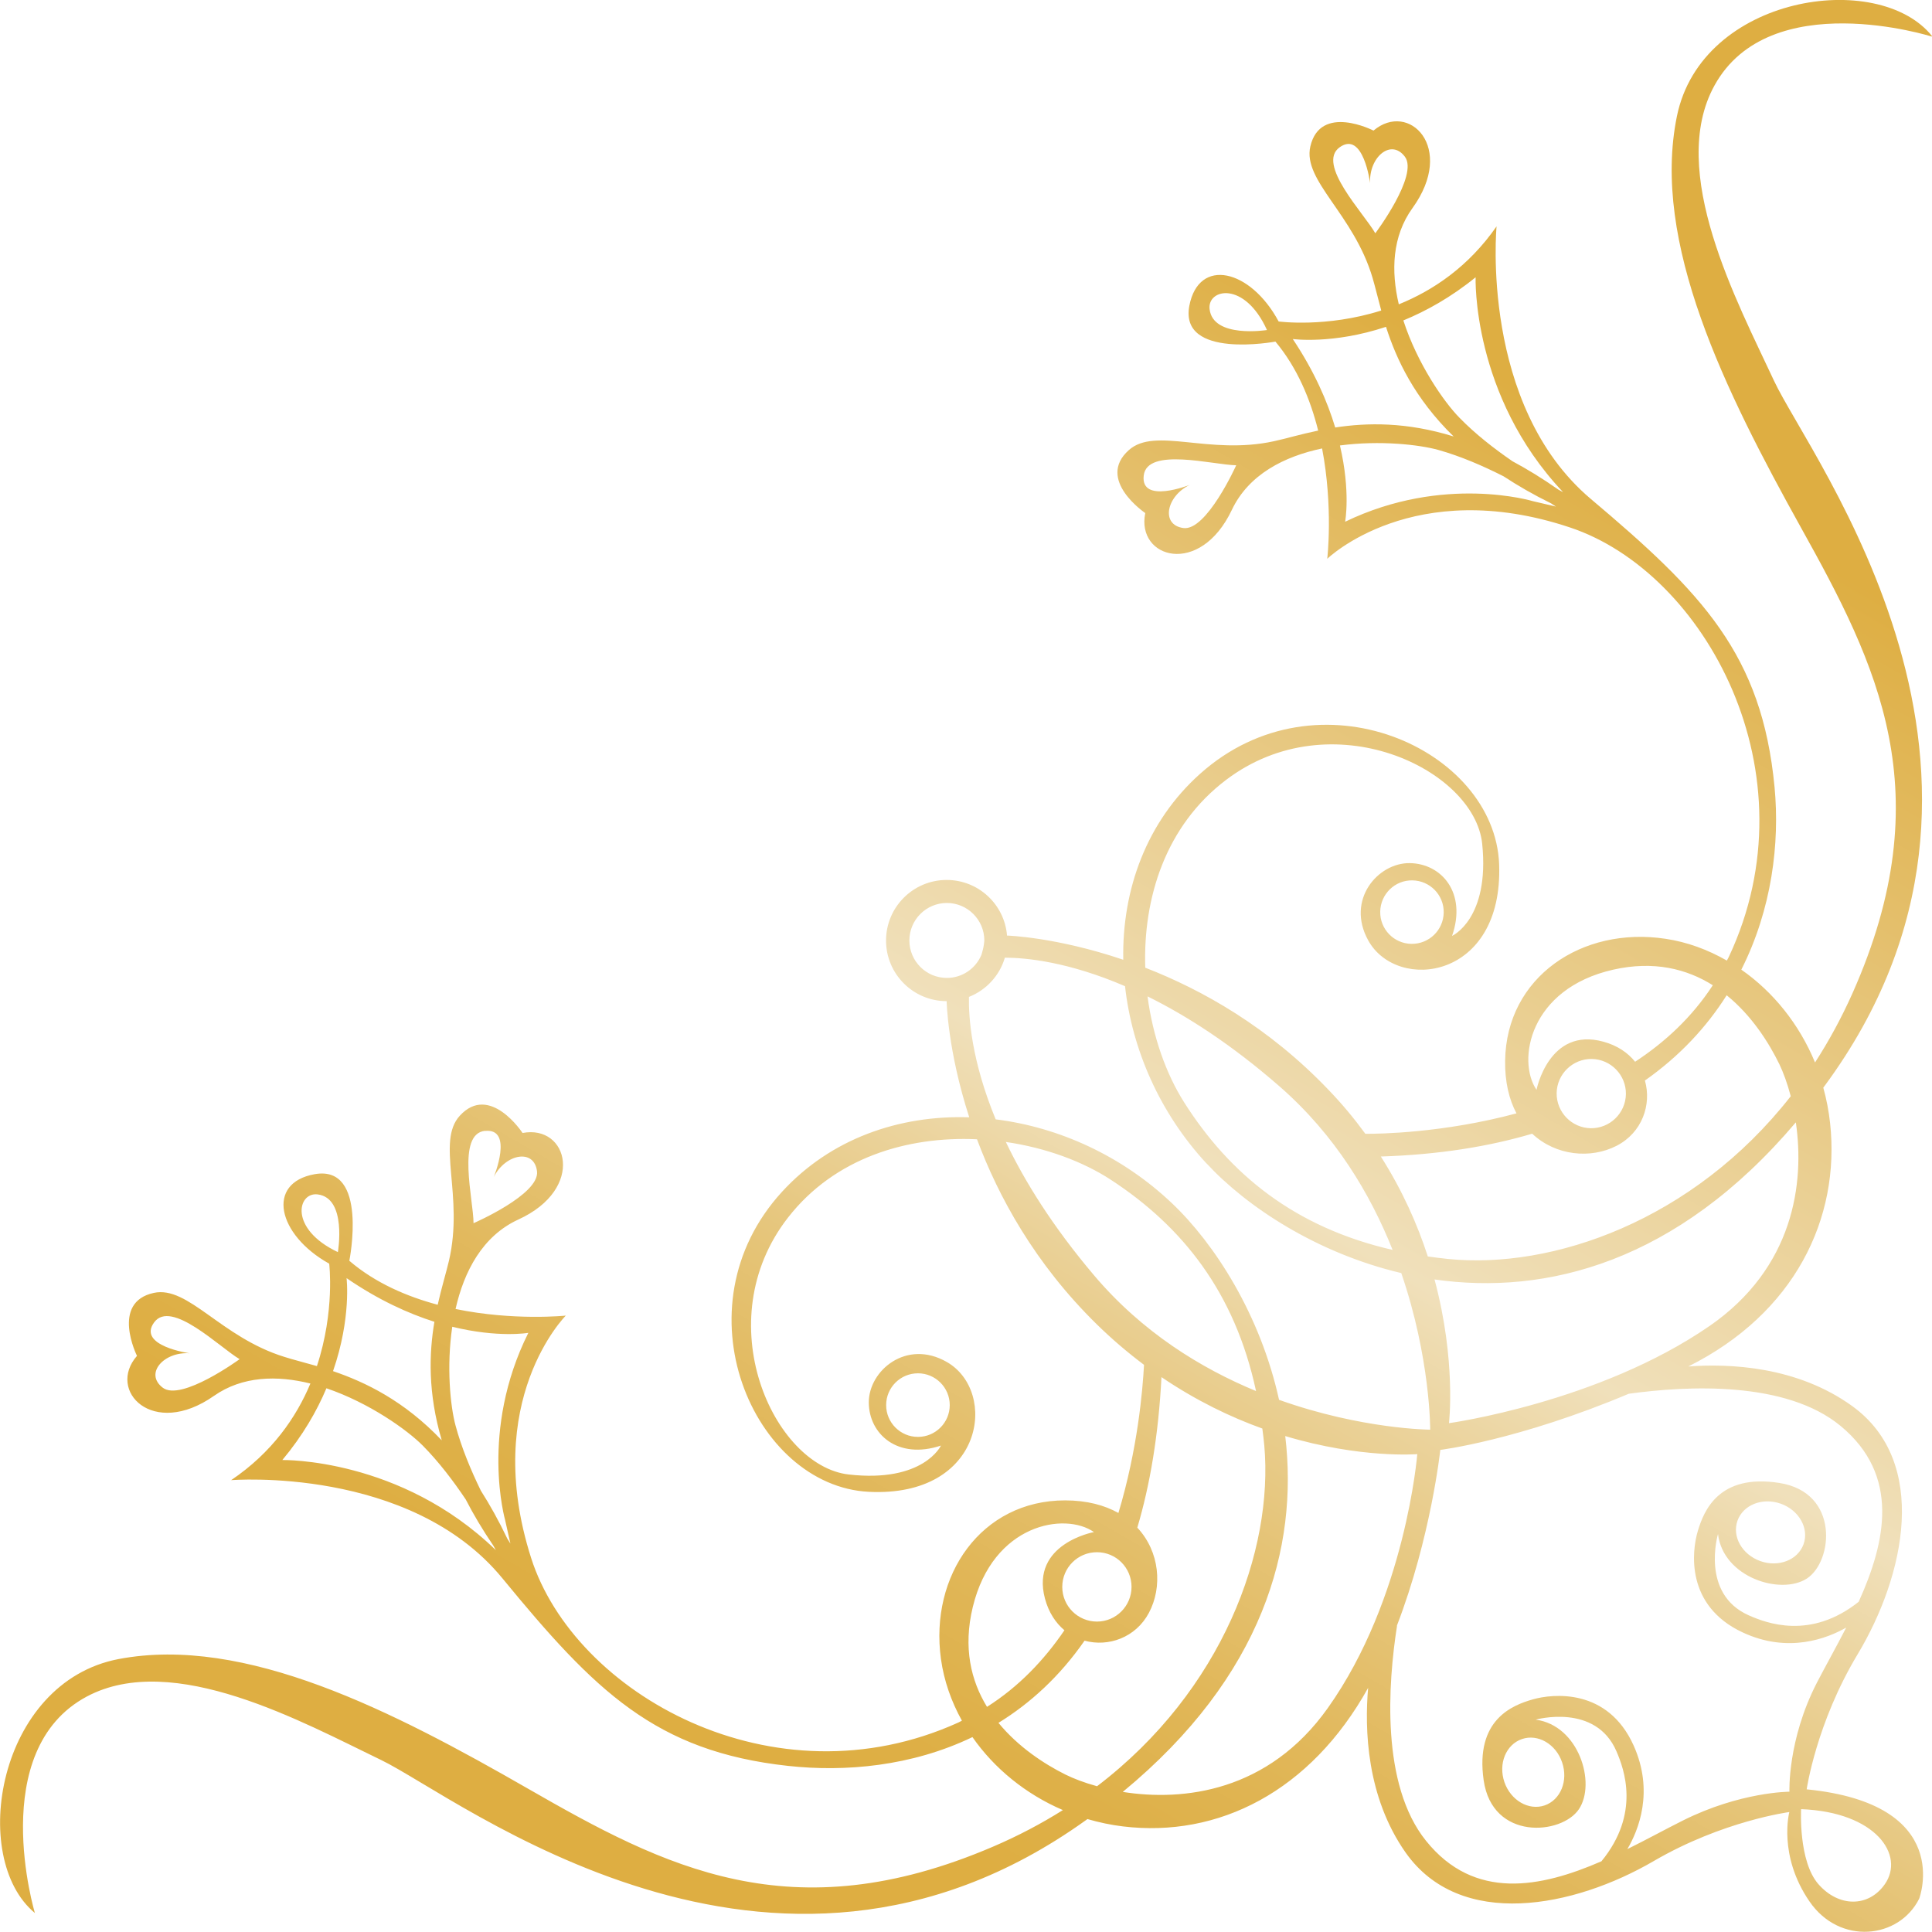 <?xml version="1.0" encoding="UTF-8"?>
<svg id="_レイヤー_3" data-name="レイヤー_3" xmlns="http://www.w3.org/2000/svg" version="1.1" xmlns:xlink="http://www.w3.org/1999/xlink" viewBox="0 0 187.15 187.13">
  <!-- Generator: Adobe Illustrator 29.3.0, SVG Export Plug-In . SVG Version: 2.1.0 Build 146)  -->
  <defs>
    <style>
      .st0 {
        fill: url(#_名称未設定グラデーション_9);
      }
    </style>
    <linearGradient id="_名称未設定グラデーション_9" data-name="名称未設定グラデーション 9" x1="-345.15" y1="184.13" x2="-220.22" y2="-32.25" gradientTransform="translate(-157.84 187.13) rotate(-180)" gradientUnits="userSpaceOnUse">
      <stop offset=".2" stop-color="#deae42"/>
      <stop offset=".36" stop-color="#e7c77f"/>
      <stop offset=".52" stop-color="#f0e0bb"/>
      <stop offset=".57" stop-color="#ebd39c"/>
      <stop offset=".64" stop-color="#e5c375"/>
      <stop offset=".7" stop-color="#e1b759"/>
      <stop offset=".76" stop-color="#deb048"/>
      <stop offset=".8" stop-color="#deae42"/>
    </linearGradient>
  </defs>
  <path class="st0" d="M187.15,3.49c-5.22-6.5-22.32-3.94-24.71,7.77-2.5,12.21,4.67,26.63,12.03,39.87,7.37,13.24,13.63,25.63,4.98,45.08-1.08,2.42-2.3,4.65-3.63,6.71-1.53-3.71-4.05-6.84-7.14-8.99,2.96-5.87,3.73-12.25,3.22-17.67-1.22-12.88-7.01-18.83-17.79-27.92-10.78-9.1-9.14-26.41-9.14-26.41-2.73,3.92-6.16,6.21-9.47,7.55-.76-3.23-.65-6.59,1.33-9.33,4.23-5.86-.36-10.4-3.78-7.5,0,0-5.15-2.65-6.12,1.54-.76,3.32,4.2,6.54,6.03,12.73.26.88.51,1.95.84,3.16-5.35,1.69-9.94,1.06-9.94,1.06-2.72-5.07-7.74-6.26-8.65-1.52-.99,5.22,8.34,3.47,8.34,3.47,2.12,2.54,3.39,5.61,4.14,8.62-1.7.35-3.12.78-4.28,1.03-6.31,1.38-11.51-1.42-14.06.86-3.21,2.86,1.59,6.1,1.59,6.1-.9,4.39,5.3,6.22,8.39-.31,1.63-3.44,5.09-5.18,8.74-5.95,1.09,5.69.5,10.69.5,10.69,0,0,8.34-8.11,23.53-3.03,13.08,4.37,23.72,23.81,15.37,41.59-.06.13-.13.23-.19.36-1.85-1.06-3.85-1.8-5.94-2.11-8.09-1.23-15.43,3.7-15.54,11.81-.03,2.07.39,3.77,1.1,5.1-7.1,1.91-13.38,1.99-14.64,1.98-1.05-1.44-2.22-2.86-3.55-4.24-5.82-6.1-12.26-9.71-17.77-11.85-.22-6.72,1.95-13.75,7.84-18.2,10.17-7.69,24.06-1.07,24.8,6.21.74,7.28-2.92,8.91-2.92,8.91,1.45-4.18-1.02-7.01-4.1-7.05-3.08-.04-6.2,3.55-4.02,7.49,2.79,5.04,13.09,3.82,12.68-7.37-.41-11.19-17.56-18.97-28.96-8.78-5.18,4.63-7.58,11.21-7.45,18.02-6.49-2.2-11.22-2.34-11.22-2.34h-.04c-.24-3.01-2.76-5.39-5.85-5.39-3.24,0-5.87,2.63-5.87,5.87s2.63,5.87,5.87,5.87c0,0,.08,4.73,2.19,11.25-6.81-.22-13.42,2.08-18.12,7.2-10.34,11.26-2.79,28.52,8.39,29.08,11.18.56,12.55-9.73,7.55-12.58-3.91-2.24-7.55.84-7.55,3.91s2.8,5.59,6.99,4.19c0,0-1.68,3.63-8.95,2.8-7.27-.84-13.7-14.82-5.87-24.88,4.53-5.82,11.59-7.9,18.31-7.59,2.07,5.54,5.59,12.03,11.61,17.93,1.5,1.47,3.03,2.76,4.57,3.92-.13,2.44-.61,8.14-2.48,14.35-1.34-.75-3.05-1.22-5.17-1.22-8.11,0-13.14,7.27-12.02,15.37.29,2.1,1,4.11,2.03,5.97-.12.06-.23.12-.35.18-17.89,8.11-37.18-2.8-41.38-15.94-4.87-15.26,3.36-23.48,3.36-23.48,0,0-5.01.53-10.68-.64.82-3.64,2.61-7.07,6.07-8.66,6.57-3,4.82-9.23.42-8.39,0,0-3.17-4.85-6.08-1.67-2.31,2.52.42,7.76-1.05,14.05-.27,1.15-.71,2.57-1.09,4.26-2.99-.8-6.05-2.11-8.56-4.26,0,0,1.88-9.31-3.35-8.39-4.75.84-3.63,5.87,1.4,8.67,0,0,.57,4.59-1.19,9.92-1.21-.35-2.28-.61-3.15-.89-6.17-1.91-9.31-6.92-12.65-6.2-4.21.91-1.63,6.1-1.63,6.1-2.95,3.37,1.53,8.03,7.45,3.88,2.77-1.94,6.14-2,9.35-1.2-1.38,3.29-3.72,6.69-7.68,9.36,0,0,17.33-1.4,26.28,9.51,8.95,10.9,14.82,16.77,27.68,18.17,5.5.6,11.94.05,17.85-2.79,2.11,3.03,5.15,5.52,8.76,7.07-2.08,1.31-4.33,2.5-6.76,3.54-19.57,8.39-31.87,1.95-45.01-5.59-13.14-7.55-27.45-14.91-39.7-12.58-11.74,2.24-14.54,19.29-8.11,24.6,0,0-4.75-15.75,5.03-20.97,8.39-4.47,20.97,2.52,28.51,6.15,7.55,3.63,37.74,27.67,68.21,5.87.07-.05.14-.1.21-.15,1.11.32,2.25.57,3.43.71,9.23,1.12,18.17-3.36,23.76-13.42,0,0,0-.01,0-.01-.35,3.99-.17,10.55,3.62,15.95,5.31,7.55,16.34,5.33,24.04.84,6.71-3.91,13.14-4.75,13.14-4.75,0,0-1.12,4.2,1.96,8.67,2.92,4.25,8.67,3.63,10.62-.28,0,0,3.49-9.16-10.9-10.59,0,0,.93-6.42,4.93-13.07,4.6-7.65,6.96-18.64-.51-24.05-5.35-3.87-11.91-4.14-15.91-3.84,0,0,.02,0,.02,0,10.3-5.14,14.74-14.34,13.74-23.57-.13-1.18-.35-2.33-.66-3.44.05-.07.1-.13.15-.2,22.22-30.18-1.4-60.69-4.93-68.29-3.53-7.6-10.35-20.27-5.76-28.59,5.35-9.71,21.04-4.74,21.04-4.74ZM23.21,131.66s-5.67,4.14-7.45,2.76c-1.79-1.37.11-3.5,2.6-3.33,0,0-5.09-.72-3.43-2.99,1.65-2.27,6.36,2.43,8.28,3.56ZM46.99,109.55c2.8-.28.84,4.47.84,4.47,1.12-2.24,3.91-2.8,4.19-.56.28,2.24-6.15,5.03-6.15,5.03,0-2.24-1.68-8.67,1.12-8.95ZM32.73,121.29c-4.75-2.24-3.92-5.83-1.96-5.59,2.87.35,1.96,5.59,1.96,5.59ZM42.79,139.52c-3.66-3.85-7.42-5.64-10.53-6.7,1.79-5.16,1.31-9.01,1.31-9.01,3.09,2.12,5.99,3.43,8.51,4.23-.52,3.07-.64,6.89.71,11.47ZM45.11,145.24c.74,1.44,1.63,2.94,2.69,4.5.08.14.15.28.23.42-9.25-8.97-20.68-8.73-20.68-8.73,1.98-2.37,3.34-4.74,4.27-6.95,4.15,1.41,7.84,4.04,9.35,5.57,1.54,1.56,2.93,3.39,4.14,5.19ZM48.94,147.29l.5,2.23c-.1-.16-.2-.31-.3-.48-.82-1.72-1.68-3.26-2.56-4.64-.97-1.99-1.88-4.17-2.46-6.34-.5-1.87-.88-5.68-.31-9.54,4.47,1.1,7.37.59,7.37.59-4.75,9.51-2.24,18.17-2.24,18.17ZM92,136.11c0,1.7-1.38,3.08-3.08,3.08s-3.08-1.38-3.08-3.08,1.38-3.08,3.08-3.08,3.08,1.38,3.08,3.08ZM139.85,88.4c-.03,1.7-1.42,3.05-3.12,3.03-1.7-.02-3.06-1.42-3.03-3.12.03-1.7,1.42-3.06,3.12-3.03,1.7.03,3.06,1.42,3.03,3.12ZM119.75,45.07s-2.88,6.4-5.12,6.08c-2.23-.31-1.63-3.1.62-4.18,0,0-4.78,1.89-4.46-.9.32-2.79,6.73-1.03,8.96-1ZM122.73,31.97s-5.25.84-5.56-2.04c-.21-1.96,3.39-2.75,5.56,2.04ZM129.81,43.15c3.87-.51,7.68-.08,9.54.44,2.16.61,4.33,1.55,6.3,2.55,1.37.9,2.89,1.78,4.6,2.62.16.11.32.21.47.31l-2.22-.52s-8.63-2.63-18.2,1.99c0,0,.55-2.89-.5-7.38ZM133.22,22.59c-1.11-1.94-5.74-6.71-3.44-8.33,2.29-1.62,2.94,3.48,2.94,3.48-.13-2.5,2.02-4.36,3.37-2.56,1.35,1.8-2.86,7.41-2.86,7.41ZM140.81,42.28c-4.57-1.42-8.39-1.34-11.47-.87-.76-2.53-2.03-5.45-4.11-8.57,0,0,3.85.54,9.03-1.18,1,3.13,2.75,6.91,6.55,10.62ZM151.38,47.66c-.14-.08-.28-.15-.42-.23-1.54-1.08-3.03-1.99-4.45-2.75-1.79-1.23-3.6-2.64-5.13-4.21-1.51-1.53-4.09-5.25-5.44-9.43,2.21-.91,4.6-2.23,7-4.18,0,0-.39,11.42,8.45,20.79ZM174.47,175.25c7.27.28,10.07,4.47,8.11,7.27-1.58,2.26-4.47,2.24-6.43,0-1.96-2.24-1.68-7.27-1.68-7.27ZM135.31,157.49c3.3-8.56,4.21-17.04,4.21-17.04,0,0,7.53-.92,18.26-5.44,5.68-.78,15.22-1.27,20.53,3.13,5.76,4.78,4.37,11.2,1.74,17.02-4.67,3.72-8.95,2.07-10.66,1.31-4.69-2.09-2.97-7.87-2.97-7.87.5,4.2,6.07,5.95,8.61,4.31,2.54-1.65,3.19-8.34-2.67-9.26-5.86-.92-7.31,2.7-7.89,4.64-.59,1.95-1.22,7.25,4.34,9.84,4.43,2.07,8.21.57,10.03-.47-.98,1.91-2,3.72-2.83,5.32-2.87,5.56-2.67,10.58-2.67,10.58,0,0-4.75,0-10.34,2.8-1.62.81-3.44,1.81-5.36,2.76,1.07-1.81,2.61-5.57.61-10.03-2.51-5.59-7.83-5.03-9.78-4.47-1.96.56-5.59,1.96-4.75,7.83.84,5.87,7.55,5.31,9.23,2.8,1.68-2.52,0-8.11-4.19-8.67,0,0,5.81-1.64,7.83,3.08.74,1.72,2.33,6.02-1.46,10.64-5.86,2.55-12.3,3.85-16.99-1.98-4.39-5.45-3.69-15.21-2.81-20.84ZM151.32,170.72c.61,1.78-.15,3.64-1.7,4.17-1.54.52-3.28-.49-3.89-2.26-.61-1.78.15-3.64,1.7-4.17,1.54-.53,3.29.48,3.89,2.26ZM172.5,145.66c1.77.63,2.76,2.39,2.21,3.92-.55,1.54-2.43,2.27-4.19,1.64-1.77-.63-2.76-2.38-2.21-3.92.55-1.53,2.42-2.27,4.19-1.64ZM108.76,173.58c13.63-11.24,17.02-23.74,15.74-34.47,7.33,2.2,12.79,1.75,12.79,1.75,0,0-1.12,13.98-8.67,24.6-5.77,8.12-14,9.05-19.86,8.12ZM105.97,148.41s-6.15,1.12-4.75,6.43c.36,1.35,1.04,2.37,1.89,3.08-1.96,2.88-4.42,5.47-7.5,7.42-1.55-2.53-2.33-5.73-1.38-9.66,1.96-8.11,8.95-9.23,11.74-7.27ZM109.61,153.72c0,1.85-1.5,3.36-3.35,3.36s-3.36-1.5-3.36-3.36,1.5-3.36,3.36-3.36,3.35,1.5,3.35,3.36ZM112.51,133.4c3.35,2.27,6.68,3.87,9.77,4.98.07.54.14,1.08.19,1.64.9,10.14-4.02,23.73-16.2,33.01-1.24-.34-2.3-.75-3.08-1.14-2.06-1.03-4.56-2.67-6.47-5,3.07-1.89,5.92-4.48,8.34-7.96,2.3.63,4.95-.29,6.23-2.69,1.34-2.51,1.06-5.93-1.12-8.26,1.23-4.14,2.05-8.97,2.34-14.57ZM97.43,110.62c3.86.56,7.46,1.88,10.22,3.69,6.9,4.52,11.97,10.88,14.02,20.44-5.31-2.2-11.01-5.68-15.69-11.21-4.03-4.76-6.73-9.12-8.54-12.91ZM95.35,91.1c-.03.44-.11.81-.21,1.15-.02.07-.04.14-.06.21,0,.03-.02.05-.03.08-.56,1.29-1.84,2.19-3.33,2.19-2.01,0-3.63-1.63-3.63-3.63s1.63-3.63,3.63-3.63,3.63,1.63,3.63,3.63ZM116.87,112.69c3.88,4.2,10.68,8.7,18.87,10.63,2.84,8.28,2.8,15.17,2.8,15.17,0,0-6.62-.03-14.64-2.89-1.81-8.23-6.22-15.11-10.38-19.05-4.84-4.59-10.94-7.36-17.07-8.12-2.35-5.71-2.63-9.89-2.59-11.86,1.67-.66,2.97-2.06,3.48-3.8,2.04,0,6.13.39,11.64,2.76.68,6.13,3.36,12.28,7.89,17.17ZM134.91,121.08c-9.5-2.18-15.78-7.33-20.2-14.29-1.77-2.79-3.04-6.4-3.55-10.27,3.77,1.86,8.09,4.62,12.79,8.72,5.41,4.72,8.81,10.46,10.95,15.84ZM165.91,95.45c-2.01,3.08-4.62,5.5-7.52,7.4-.7-.87-1.71-1.57-3.06-1.94-5.29-1.47-6.49,4.66-6.49,4.66-1.92-2.82-.7-9.8,7.43-11.64,3.95-.89,7.13-.07,9.65,1.51ZM154.19,102.58c1.85.03,3.33,1.55,3.31,3.4-.03,1.85-1.55,3.33-3.4,3.31-1.85-.03-3.33-1.55-3.31-3.4.03-1.85,1.55-3.33,3.4-3.31ZM173.46,106.2c-9.45,12.06-23.1,16.79-33.23,15.75-.66-.07-1.29-.15-1.92-.24-1-3.09-2.46-6.39-4.55-9.68,5.62-.18,10.48-.97,14.66-2.21,2.3,2.15,5.67,2.46,8.18,1.17,2.47-1.27,3.41-3.99,2.74-6.32,3.4-2.39,6-5.22,7.92-8.26,2.41,1.95,4.08,4.57,5.11,6.69.38.79.77,1.85,1.1,3.1ZM165.58,128.46c-10.73,7.4-25.22,9.4-25.22,9.4,0,0,.72-6.04-1.4-13.92,10.78,1.54,23.47-1.61,35-15.22.86,5.87-.19,14.09-8.39,19.75Z"/>
</svg>